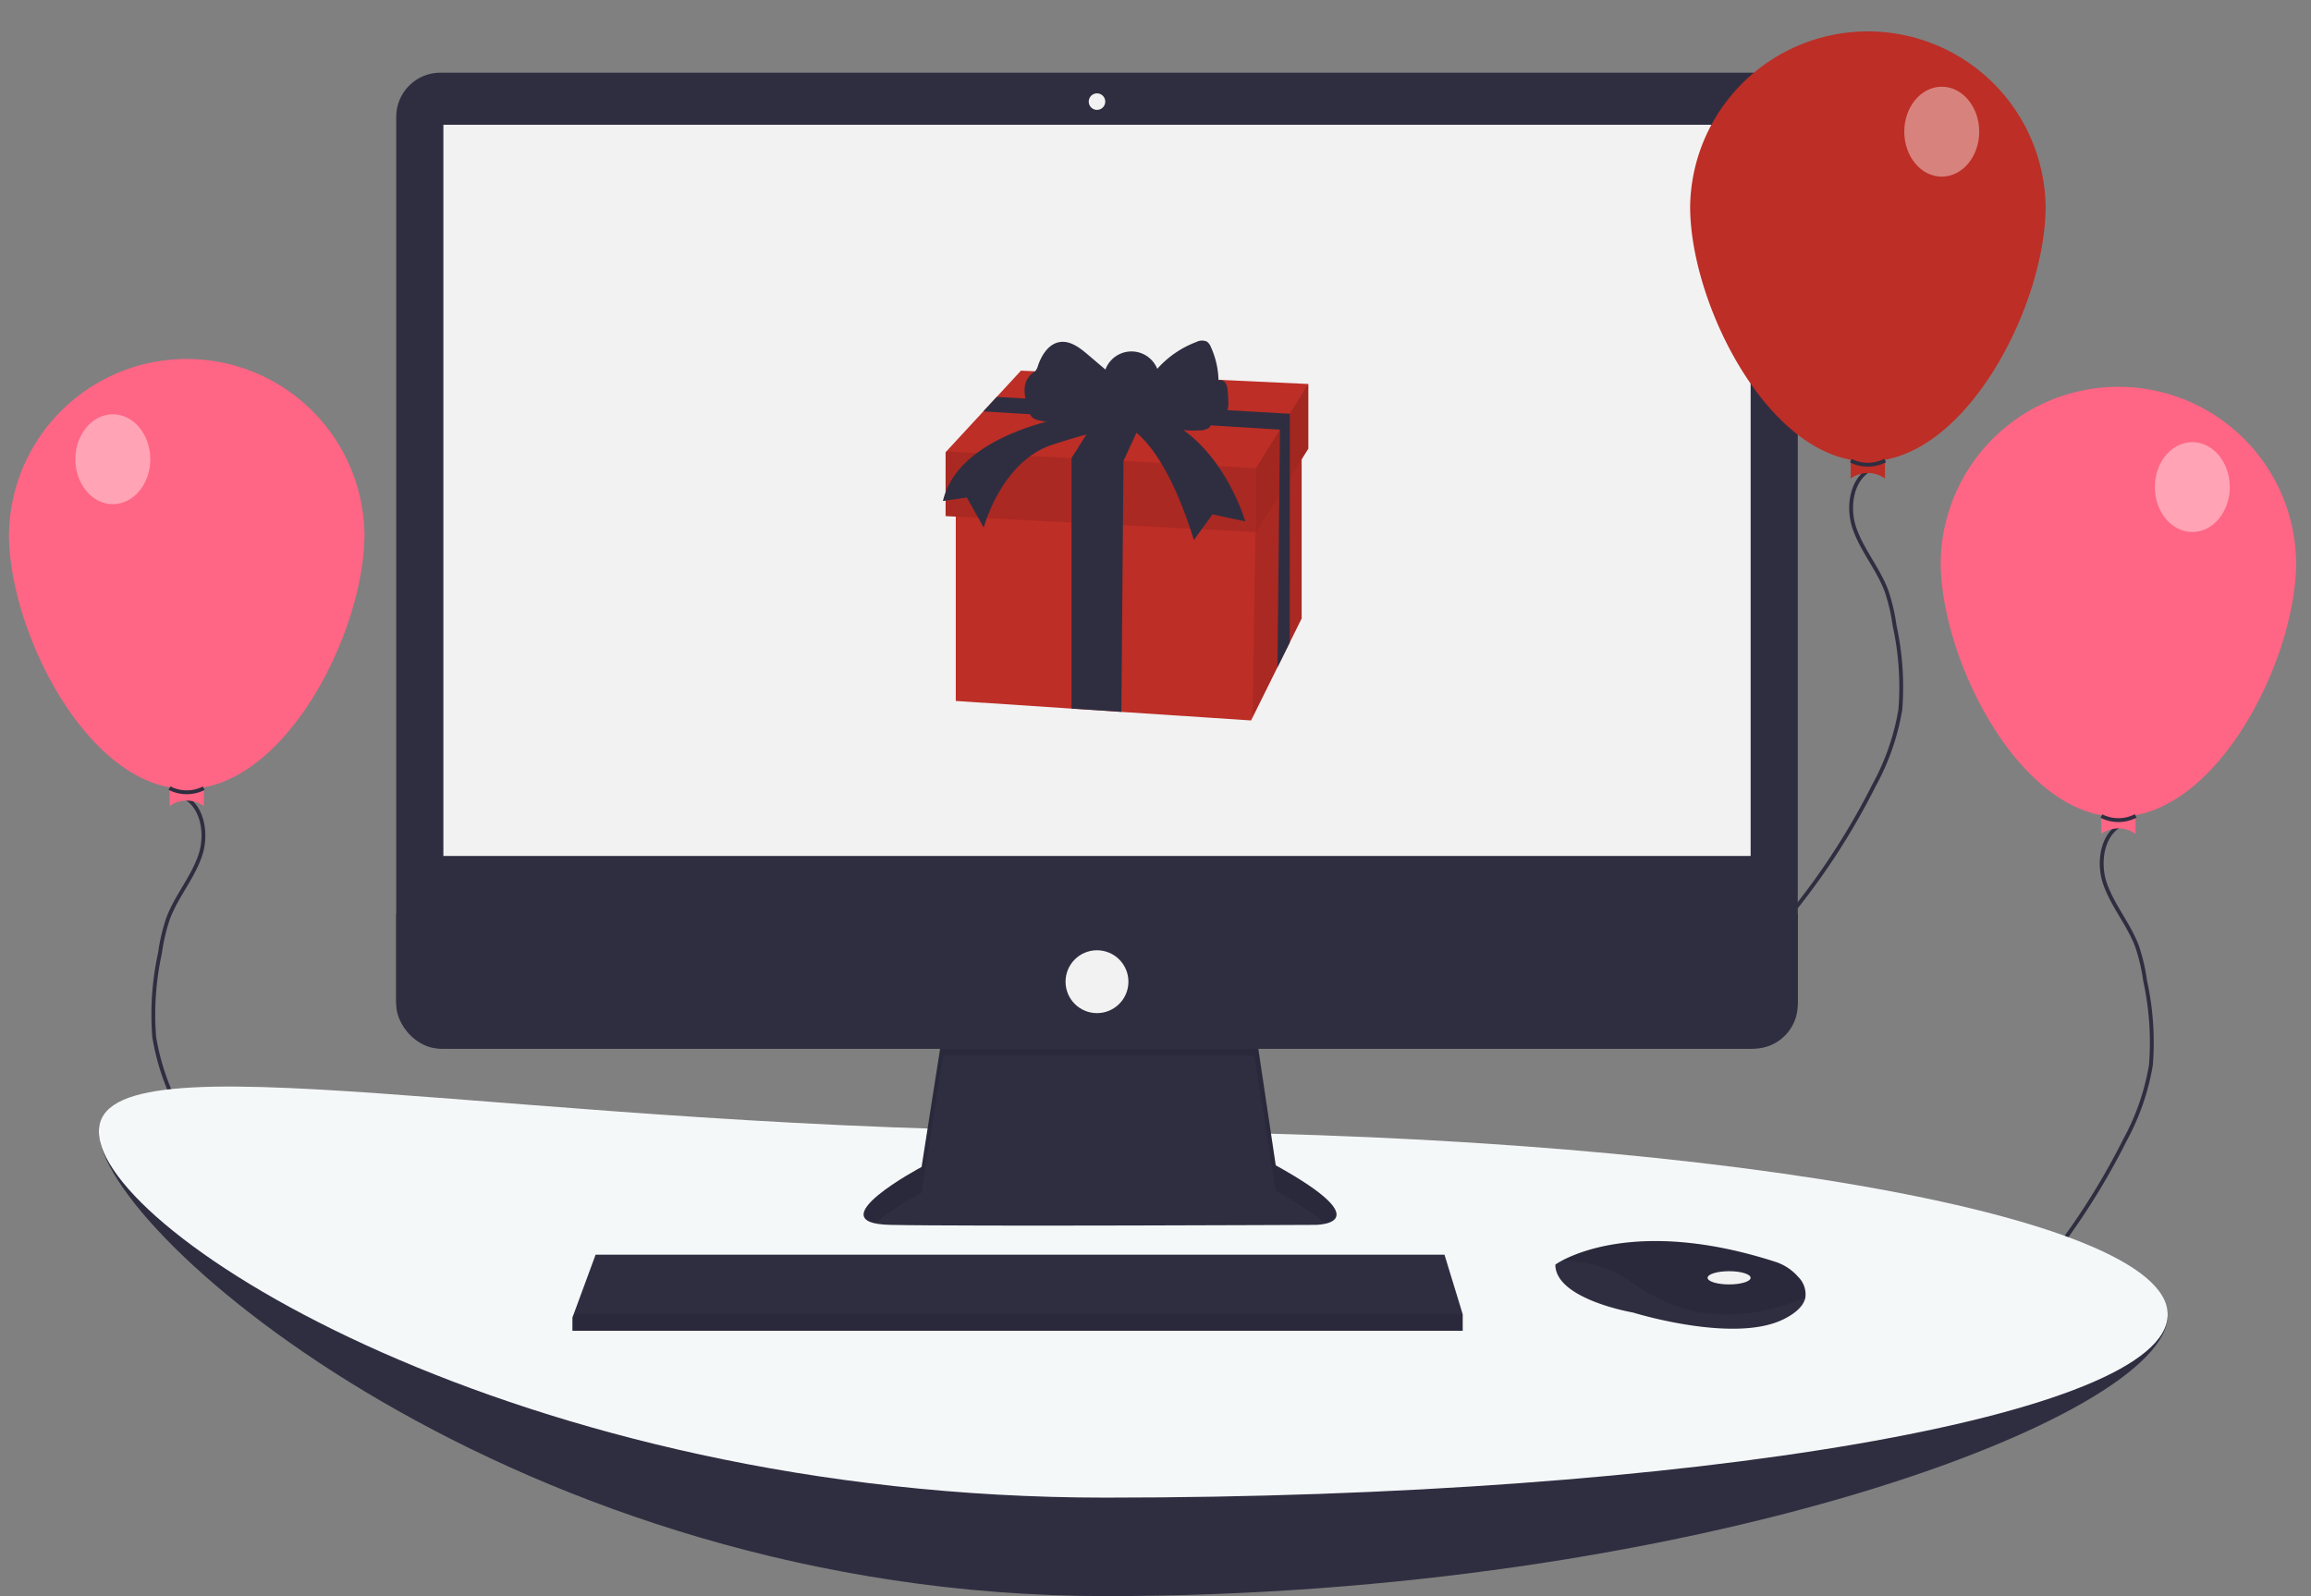 <svg xmlns="http://www.w3.org/2000/svg" xmlns:xlink="http://www.w3.org/1999/xlink" width="262" height="181" viewBox="0 0 262 181"><rect x="0" y="0" width="262" height="181" fill="#808080" stroke="none"/><defs><clipPath id="a"><rect width="262" height="181" transform="translate(552 773)" fill="#fff" stroke="#707070" stroke-width="1"/></clipPath><clipPath id="c"><rect width="262" height="181"/></clipPath></defs><g id="b" clip-path="url(#c)"><g transform="translate(-552 -773)" clip-path="url(#a)"><g transform="translate(566.789 773)"><path d="M196.749,74.76c-9.775-38.437-43.55-66.183-83.195-67.3C92.6,6.876,70.541,13.827,54.484,38.152c-28.7,43.483,1.764,73.531,23.006,87.809a132.916,132.916,0,0,1,27.473,24.693c14.348,17.026,41.951,38.184,74.824,5.033C203.613,131.659,203.26,100.363,196.749,74.76Z" transform="translate(-14.363 -7.43)" fill="#f2f2f2" opacity="0"/><path d="M250.963,85.408c0,11.13-9.022,28.892-20.152,28.892s-20.152-17.763-20.152-28.892a20.152,20.152,0,0,1,40.3,0Z" transform="translate(-5.432 -21.675)" fill="#ff6584"/><path d="M230.383,109.858c-2.532.872-3.139,4.325-2.268,6.858s2.716,4.634,3.644,7.146a21.417,21.417,0,0,1,.908,3.895,32.6,32.6,0,0,1,.653,9.529,27.092,27.092,0,0,1-2.965,8.552,80,80,0,0,1-9.547,14.735" transform="translate(-4.258 -16.516)" fill="none" stroke="#2f2e41" stroke-width="0.435"/><path d="M230.865,111.359a3.338,3.338,0,0,0-3.885,0v-3.885h3.885Z" transform="translate(-3.544 -16.792)" fill="#ff6584"/><path d="M226.99,109.143a4.273,4.273,0,0,0,3.892-.016" transform="translate(-3.543 -16.601)" fill="none" stroke="#2f2e41" stroke-width="0.435"/><ellipse cx="4.249" cy="5.099" rx="4.249" ry="5.099" transform="translate(229.507 50.136)" fill="#fff" opacity="0.4"/><path d="M14.363,82.578c0,11.13,9.022,28.892,20.152,28.892S54.667,93.708,54.667,82.578a20.152,20.152,0,0,0-40.3,0Z" transform="translate(-28.136 -22.002)" fill="#ff6584"/><path d="M32.076,107.029c2.532.872,3.139,4.325,2.268,6.858s-2.716,4.634-3.644,7.146a21.414,21.414,0,0,0-.908,3.895,32.6,32.6,0,0,0-.653,9.529,27.092,27.092,0,0,0,2.965,8.552,80,80,0,0,0,9.547,14.735" transform="translate(-26.444 -16.843)" fill="none" stroke="#2f2e41" stroke-width="0.435"/><path d="M30.685,108.53a3.338,3.338,0,0,1,3.885,0v-3.885H30.685Z" transform="translate(-26.248 -17.119)" fill="#ff6584"/><path d="M34.561,106.314a4.273,4.273,0,0,1-3.892-.016" transform="translate(-26.25 -16.928)" fill="none" stroke="#2f2e41" stroke-width="0.435"/><ellipse cx="4.249" cy="5.099" rx="4.249" ry="5.099" transform="translate(-6.246 46.98)" fill="#fff" opacity="0.4"/><path d="M258.042,162.422c0,11.465-53.916,31.806-120.426,31.806S23.5,153.007,23.5,141.542s47.6,11.168,114.113,11.168S258.042,150.958,258.042,162.422Z" transform="translate(-27.079 -13.226)" fill="#2f2e41"/><path d="M258.042,162.493c0,11.465-53.916,20.759-120.426,20.759S23.5,153.2,23.5,141.734s47.6,0,114.113,0S258.042,151.028,258.042,162.493Z" transform="translate(-27.079 -13.419)" fill="#f5f8f9"/><path d="M110.222,130.951l-2.439,15.571s-12.006,6.378-3.564,6.566,48.213,0,48.213,0,7.692,0-4.5-6.754l-2.439-16.321Z" transform="translate(-18.091 -14.185)" fill="#2f2e41"/><path d="M102.521,152.919a33.207,33.207,0,0,1,5.263-3.483l2.439-15.571,35.269.033,2.439,15.35a32.024,32.024,0,0,1,5.636,3.708c1.566-.357,3.278-1.685-5.636-6.622l-2.439-16.321-35.269.938-2.439,15.571S97.694,151.882,102.521,152.919Z" transform="translate(-18.091 -14.185)" opacity="0.1"/><rect width="158.896" height="110.683" rx="5.008" transform="translate(30.13 8.241)" fill="#2f2e41"/><rect width="148.203" height="82.918" transform="translate(35.477 14.15)" fill="#f2f2f2"/><ellipse cx="0.938" cy="0.938" rx="0.938" ry="0.938" transform="translate(108.64 10.586)" fill="#f2f2f2"/><path d="M212.611,119.084v9.7a5.586,5.586,0,0,1-5.587,5.587H59.3a5.586,5.586,0,0,1-5.587-5.587v-9.7Z" transform="translate(-23.584 -15.449)" fill="#2f2e41"/><path d="M158.188,153.046v1.876H57.259v-1.5l.139-.375,2.487-6.754h96.238Z" transform="translate(-7.15 -4.013)" fill="#2f2e41"/><path d="M199.838,158.8c-.184.786-.878,1.615-2.446,2.4-5.628,2.814-17.072-.75-17.072-.75s-8.817-1.5-8.817-5.44a7.033,7.033,0,0,1,.773-.46c2.366-1.252,10.212-4.341,24.122.131a5.8,5.8,0,0,1,2.644,1.733A2.767,2.767,0,0,1,199.838,158.8Z" transform="translate(-9.961 -11.603)" fill="#2f2e41"/><path d="M199.758,158.8c-6.889,2.64-13.029,2.837-19.33-1.54a13.838,13.838,0,0,0-8.232-2.711c2.366-1.252,10.212-4.341,24.122.131a5.8,5.8,0,0,1,2.644,1.733A2.767,2.767,0,0,1,199.758,158.8Z" transform="translate(-9.88 -11.603)" opacity="0.1"/><ellipse cx="2.439" cy="0.75" rx="2.439" ry="0.75" transform="translate(178.802 144.156)" fill="#f2f2f2"/><ellipse cx="3.564" cy="3.564" rx="3.564" ry="3.564" transform="translate(106.014 107.762)" fill="#f2f2f2"/><path d="M158.188,152.346v1.876H57.259v-1.5l.139-.375Z" transform="translate(-7.15 -3.312)" opacity="0.1"/><path d="M204.921,73.732c-2.532.872-3.139,4.325-2.268,6.858s2.716,4.634,3.644,7.146a21.412,21.412,0,0,1,.908,3.895,32.6,32.6,0,0,1,.653,9.529,27.091,27.091,0,0,1-2.965,8.552,80,80,0,0,1-9.547,14.735" transform="translate(-7.203 -20.695)" fill="none" stroke="#2f2e41" stroke-width="0.435"/><path d="M225.5,49.282c0,11.13-9.022,28.892-20.152,28.892S185.2,60.412,185.2,49.282a20.152,20.152,0,0,1,40.3,0Z" transform="translate(-8.377 -25.853)" fill="#bd2e26"/><path d="M205.4,75.234a3.338,3.338,0,0,0-3.885,0V71.349H205.4Z" transform="translate(-6.489 -20.97)" fill="#bd2e26"/><path d="M201.528,73.018A4.273,4.273,0,0,0,205.419,73" transform="translate(-6.488 -20.779)" fill="none" stroke="#2f2e41" stroke-width="0.435"/><ellipse cx="4.249" cy="5.099" rx="4.249" ry="5.099" transform="translate(201.1 9.833)" fill="#fff" opacity="0.4"/><path d="M135.424,62.8V83.808l-5.555,11.207h0l-.176.354L114.987,94.4l-5.653-.374-13.121-.867V68.024l13.121.37,5.867.166,14.844.419Z" transform="translate(-2.645 -13.67)" fill="#bd2e26"/><path d="M131.935,63.907V83.68l-1.357,2.738h0l-1.392,2.806h0l-2.806,5.661.314-21.013.063-4.239,2.668-2.952h0l1.163-1.287Z" transform="translate(0.845 -13.541)" opacity="0.1"/><path d="M136.3,57.95V65.29l-.754,1.2L134.2,68.638,133,70.539l-2.637,4.2-.063,0L95.177,72.931V65.692l.089-.1,4.194-4.54,1.518-1.643,2.746-2.972Z" transform="translate(-2.764 -14.405)" fill="#bd2e26"/><path d="M130.366,66.553v7.239l-35.189-1.81V64.743l.089-.1Z" transform="translate(-2.764 -13.456)" opacity="0.1"/><path d="M132.65,57.794v7.339l-5.932,9.451V67.345Z" transform="translate(0.884 -14.248)" opacity="0.15"/><path d="M133.757,61.019l0,4.932V68.33l-.01,18.643h0l-1.392,2.806.208-19.549.031-2.992h0l.047-4.417L99.015,60.749l1.518-1.643Z" transform="translate(-2.32 -14.097)" fill="#2f2e41"/><path d="M116.218,61.038l-2.356,5.116-.021,2.608-.214,25.84-5.653-.374V65.814l3.016-4.776Z" transform="translate(-1.284 -13.873)" fill="#2f2e41"/><path d="M123.375,69.7a7.47,7.47,0,0,1-4.213.148,1.694,1.694,0,0,1-.739-.343,1.914,1.914,0,0,1-.457-.906,7.157,7.157,0,0,1-.4-2.168,2.42,2.42,0,0,1,.9-1.935,2.129,2.129,0,0,0,.342-.257,1.42,1.42,0,0,0,.265-.538c.412-1.229,1.21-2.526,2.491-2.723,1.182-.181,2.257.644,3.168,1.419l2,1.7a3.153,3.153,0,0,1,5.879-.08,11.183,11.183,0,0,1,4.446-3.05,1.368,1.368,0,0,1,1.168-.046,1.34,1.34,0,0,1,.465.624,9.6,9.6,0,0,1,.866,3.789.663.663,0,0,1,.771.266,1.748,1.748,0,0,1,.257.835,11.815,11.815,0,0,1,.08,1.376,2.076,2.076,0,0,1-.361,1.377,2.287,2.287,0,0,1-1.74.54.7.7,0,0,1-.179,1.034,2.016,2.016,0,0,1-1.169.227,8.135,8.135,0,0,1-4.5-.922c-.511-.341-.938-.795-1.45-1.133a7.051,7.051,0,0,0-4.283-.8C125.663,68.192,124.623,69.281,123.375,69.7Z" transform="translate(-16.2 -22.19)" fill="#2f2e41"/><path d="M124.049,68.468s-12.97,1.81-14.779,9.652l2.715-.4,1.91,3.418s2.011-7.641,7.943-9.451a64.957,64.957,0,0,1,8.043-2.111s4.122,1.005,7.842,12.97l2.111-2.916,3.72.8s-2.715-9.35-10.054-11.964Z" transform="translate(-17.159 -21.303)" fill="#2f2e41"/></g></g></g></svg>
